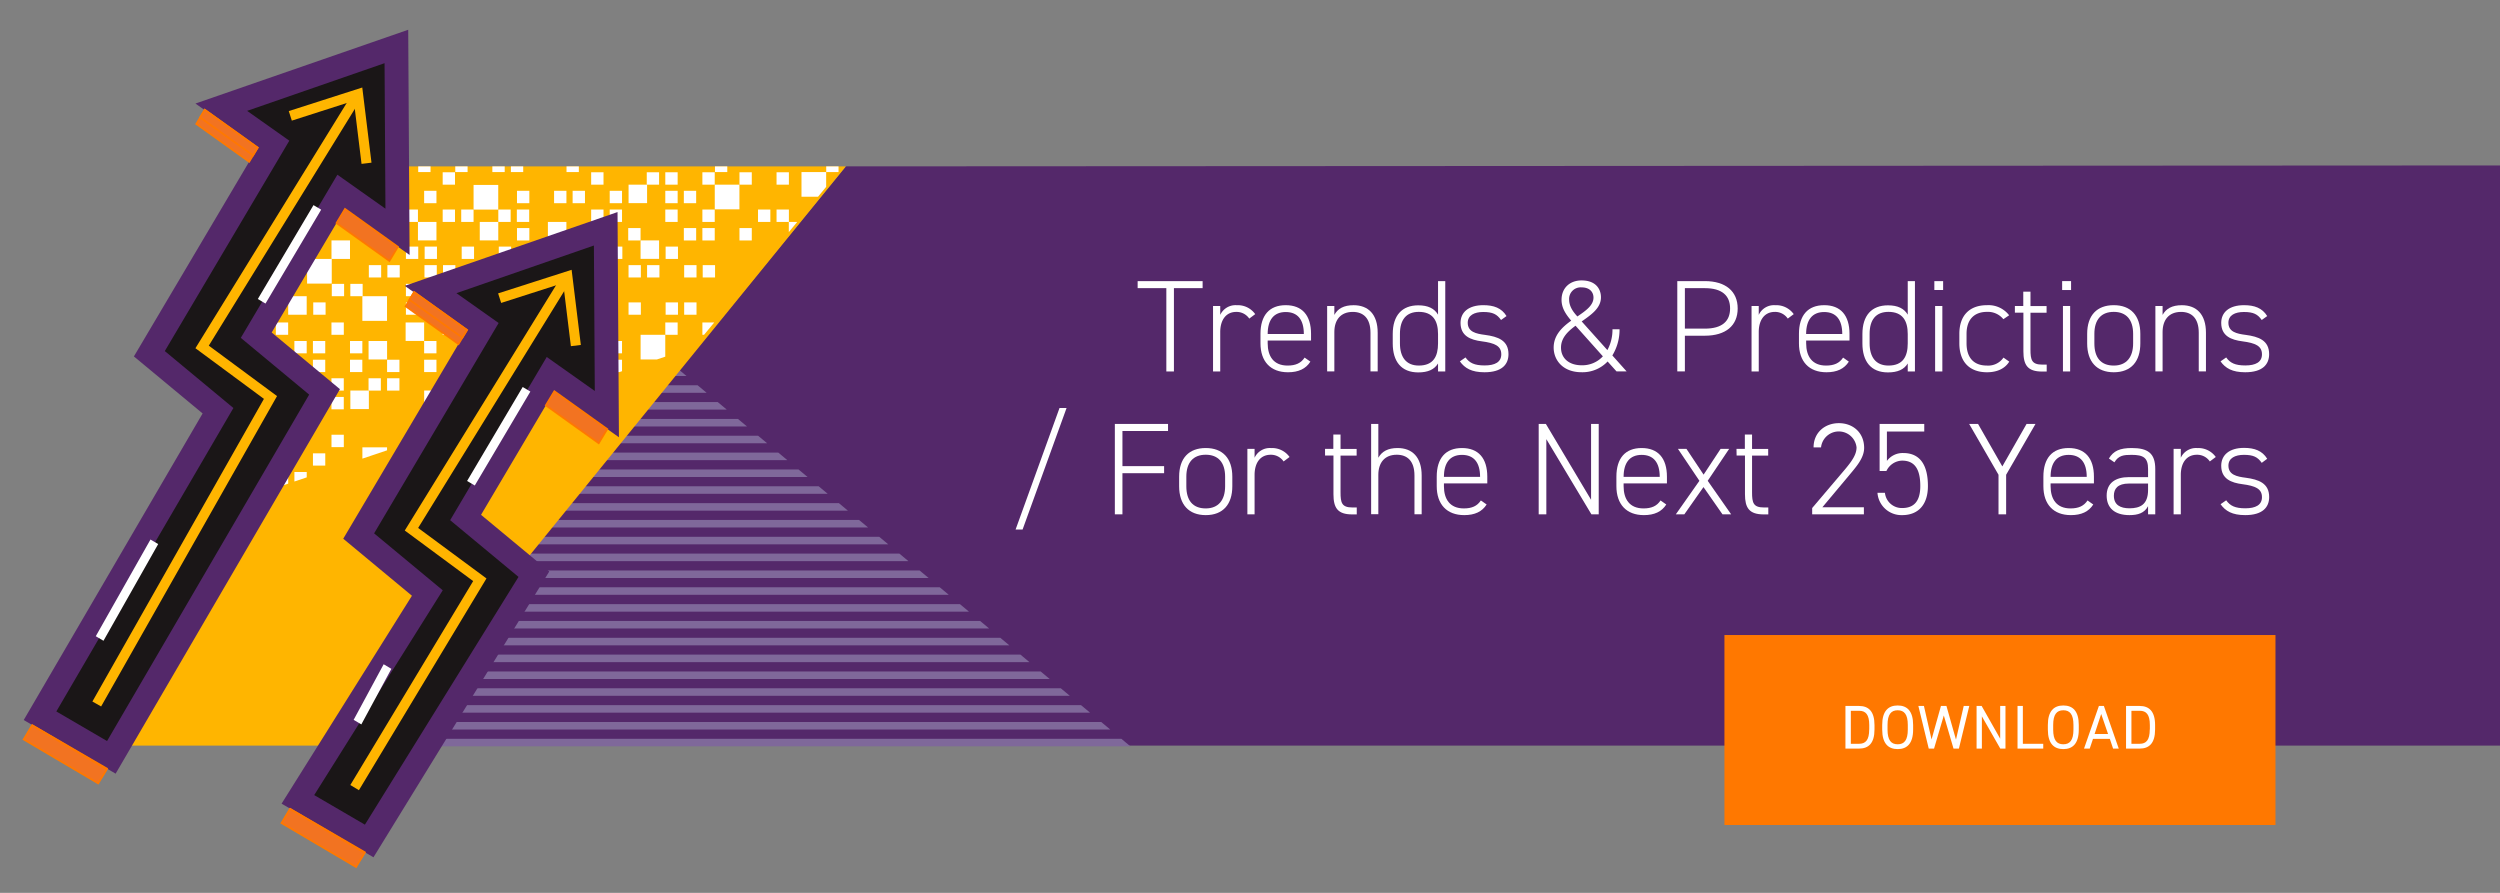 <svg xmlns="http://www.w3.org/2000/svg" xmlns:xlink="http://www.w3.org/1999/xlink" viewBox="0 0 840 300"><rect x="0" y="0" width="840" height="300" fill="#808080" stroke="none"/><defs><style>.cls-1,.cls-12,.cls-6{fill:none;}.cls-2{clip-path:url(#clip-path);}.cls-3{fill:#ffb500;}.cls-4{fill:#54286a;}.cls-5{clip-path:url(#clip-path-2);}.cls-6{stroke:#7f689a;stroke-width:2.53px;}.cls-12,.cls-13,.cls-6{stroke-miterlimit:10;}.cls-7{fill:#ff7800;}.cls-8{fill:#fff;}.cls-9{clip-path:url(#clip-path-3);}.cls-10{clip-path:url(#clip-path-4);}.cls-11{fill:#1a1617;}.cls-12{stroke:#ffb500;stroke-width:3.37px;}.cls-13{fill:#f27321;stroke:#ff7800;stroke-width:0.61px;}</style><clipPath id="clip-path"><polygon class="cls-1" points="957.5 250.53 1722.7 250.53 1722.7 55.9 1023.34 55.9 957.5 250.53"/></clipPath><clipPath id="clip-path-2"><polygon class="cls-1" points="415.38 280.44 133.68 249.5 151.87 60.6 415.38 280.44"/></clipPath><clipPath id="clip-path-3"><polygon class="cls-1" points="35.74 250.53 800.94 250.53 800.94 55.9 101.59 55.9 35.74 250.53"/></clipPath><clipPath id="clip-path-4"><polygon class="cls-1" points="318.2 13.58 233.19 116.58 65.66 172.99 96.42 -16.15 318.2 13.58"/></clipPath></defs><g id="Layer_1" data-name="Layer 1"><g class="cls-2"><polygon class="cls-3" points="1239.77 14.31 968.93 347.52 661.57 329.9 760.18 19.17 1239.77 14.31"/></g><polygon class="cls-4" points="840 250.53 124.99 250.53 284.21 55.9 840 55.59 840 250.53"/><g class="cls-5"><line class="cls-6" x1="635.58" y1="249.5" x2="63.48" y2="249.5"/><line class="cls-6" x1="635.58" y1="243.85" x2="63.48" y2="243.85"/><line class="cls-6" x1="635.58" y1="238.19" x2="63.48" y2="238.19"/><line class="cls-6" x1="635.58" y1="232.53" x2="63.48" y2="232.53"/><line class="cls-6" x1="635.58" y1="226.88" x2="63.48" y2="226.88"/><line class="cls-6" x1="635.58" y1="221.22" x2="63.48" y2="221.22"/><line class="cls-6" x1="635.58" y1="215.56" x2="63.48" y2="215.56"/><line class="cls-6" x1="635.58" y1="209.91" x2="63.48" y2="209.91"/><line class="cls-6" x1="635.58" y1="204.25" x2="63.48" y2="204.25"/><line class="cls-6" x1="635.58" y1="198.59" x2="63.48" y2="198.59"/><line class="cls-6" x1="635.58" y1="192.94" x2="63.48" y2="192.94"/><line class="cls-6" x1="635.58" y1="187.28" x2="63.48" y2="187.28"/><line class="cls-6" x1="635.58" y1="181.62" x2="63.48" y2="181.62"/><line class="cls-6" x1="635.58" y1="175.97" x2="63.48" y2="175.97"/><line class="cls-6" x1="635.58" y1="170.31" x2="63.48" y2="170.31"/><line class="cls-6" x1="635.58" y1="164.65" x2="63.48" y2="164.65"/><line class="cls-6" x1="635.58" y1="159" x2="63.48" y2="159"/><line class="cls-6" x1="635.58" y1="153.34" x2="63.48" y2="153.34"/><line class="cls-6" x1="635.58" y1="147.68" x2="63.48" y2="147.68"/><line class="cls-6" x1="635.58" y1="142.03" x2="63.48" y2="142.03"/><line class="cls-6" x1="635.58" y1="136.37" x2="63.48" y2="136.37"/><line class="cls-6" x1="635.58" y1="130.71" x2="63.48" y2="130.71"/><line class="cls-6" x1="635.58" y1="125.06" x2="63.48" y2="125.06"/><line class="cls-6" x1="635.58" y1="119.4" x2="63.48" y2="119.4"/><line class="cls-6" x1="635.58" y1="113.74" x2="63.48" y2="113.74"/><line class="cls-6" x1="635.58" y1="108.09" x2="63.48" y2="108.09"/><line class="cls-6" x1="635.58" y1="102.43" x2="63.48" y2="102.43"/><line class="cls-6" x1="635.58" y1="96.78" x2="63.48" y2="96.78"/><line class="cls-6" x1="635.58" y1="91.12" x2="63.48" y2="91.12"/><line class="cls-6" x1="635.58" y1="85.46" x2="63.48" y2="85.46"/><line class="cls-6" x1="635.58" y1="79.81" x2="63.48" y2="79.81"/><line class="cls-6" x1="635.58" y1="74.15" x2="63.48" y2="74.15"/><line class="cls-6" x1="635.58" y1="68.49" x2="63.48" y2="68.49"/><line class="cls-6" x1="635.58" y1="62.84" x2="63.48" y2="62.84"/><line class="cls-6" x1="635.58" y1="57.18" x2="63.48" y2="57.18"/><line class="cls-6" x1="635.58" y1="51.52" x2="63.48" y2="51.52"/><line class="cls-6" x1="635.58" y1="45.87" x2="63.48" y2="45.87"/><line class="cls-6" x1="635.58" y1="40.21" x2="63.48" y2="40.21"/><line class="cls-6" x1="635.58" y1="34.55" x2="63.48" y2="34.55"/><line class="cls-6" x1="635.58" y1="28.9" x2="63.48" y2="28.9"/><line class="cls-6" x1="635.58" y1="23.24" x2="63.48" y2="23.24"/><line class="cls-6" x1="635.58" y1="17.59" x2="63.48" y2="17.59"/><line class="cls-6" x1="635.58" y1="11.93" x2="63.48" y2="11.93"/><line class="cls-6" x1="635.58" y1="6.27" x2="63.48" y2="6.27"/><line class="cls-6" x1="635.58" y1="0.61" x2="63.48" y2="0.61"/></g><rect class="cls-7" x="579.41" y="213.37" width="185.15" height="63.83"/><path class="cls-8" d="M620.07,251.53V237.2h4.57c3.18,0,5.19,1.79,5.19,6.42v1.49c0,4.63-2,6.42-5.19,6.42Zm8-6.42v-1.49c0-3.55-1.21-4.8-3.41-4.8h-2.78v11.09h2.78C626.84,249.91,628.05,248.66,628.05,245.11Z"/><path class="cls-8" d="M637.62,251.7c-3.18,0-5.2-1.91-5.2-6.55v-1.57c0-4.63,2-6.54,5.2-6.54s5.19,1.91,5.19,6.54v1.57C642.81,249.79,640.79,251.7,637.62,251.7Zm-3.41-6.55c0,3.56,1.2,4.93,3.41,4.93s3.4-1.37,3.4-4.93v-1.57c0-3.55-1.2-4.93-3.4-4.93s-3.41,1.38-3.41,4.93Z"/><path class="cls-8" d="M649.84,251.53h-1.78l-3.49-14.33h1.87L649,248.46l3.16-11.26H654l3.21,11.32,2.6-11.32h1.87l-3.49,14.33h-1.81l-3.26-11.13Z"/><path class="cls-8" d="M673.84,237.2v14.33H672.1l-6.19-10.84v10.84h-1.78V237.2h1.7l6.23,11v-11Z"/><path class="cls-8" d="M679.68,249.91h6.85v1.62h-8.64V237.2h1.79Z"/><path class="cls-8" d="M693.28,251.7c-3.18,0-5.2-1.91-5.2-6.55v-1.57c0-4.63,2-6.54,5.2-6.54s5.19,1.91,5.19,6.54v1.57C698.47,249.79,696.45,251.7,693.28,251.7Zm-3.41-6.55c0,3.56,1.21,4.93,3.41,4.93s3.4-1.37,3.4-4.93v-1.57c0-3.55-1.2-4.93-3.4-4.93s-3.41,1.38-3.41,4.93Z"/><path class="cls-8" d="M700.23,251.53l5-14.33h1.67l5,14.33H710l-1.1-3.28h-5.65l-1.1,3.28Zm3.55-4.9h4.53L706,239.9Z"/><path class="cls-8" d="M714.35,251.53V237.2h4.57c3.17,0,5.19,1.79,5.19,6.42v1.49c0,4.63-2,6.42-5.19,6.42Zm8-6.42v-1.49c0-3.55-1.2-4.8-3.4-4.8h-2.79v11.09h2.79C721.12,249.91,722.32,248.66,722.32,245.11Z"/><g class="cls-9"><polygon class="cls-3" points="318.01 14.31 47.17 347.52 -260.19 329.9 -161.57 19.17 318.01 14.31"/><g class="cls-10"><rect class="cls-8" x="227.67" y="162.74" width="6.22" height="6.22"/><rect class="cls-8" x="123.83" y="162.74" width="6.22" height="6.22"/><rect class="cls-8" x="208.96" y="206.89" width="6.22" height="6.22"/><rect class="cls-8" x="86.47" y="202.75" width="6.22" height="6.22"/><rect class="cls-8" x="142.58" y="221.49" width="6.22" height="6.22"/><rect class="cls-8" x="146.72" y="190.3" width="6.22" height="6.22"/><rect class="cls-8" x="98.93" y="196.52" width="6.22" height="6.22"/><rect class="cls-8" x="105.16" y="219.42" width="6.22" height="6.22"/><rect class="cls-8" x="103.06" y="162.74" width="6.22" height="6.22"/><rect class="cls-8" x="59.46" y="139.86" width="6.22" height="6.22"/><rect class="cls-8" x="59.46" y="187.71" width="6.22" height="6.22"/><rect class="cls-8" x="74.01" y="168.96" width="6.22" height="6.22"/><rect class="cls-8" x="90.62" y="158.6" width="6.22" height="6.22"/><rect class="cls-8" x="80.35" y="219.42" width="6.22" height="6.22"/><rect class="cls-8" x="115.53" y="181.4" width="6.22" height="6.22"/><rect class="cls-8" x="146.72" y="162.74" width="6.22" height="6.22"/><rect class="cls-8" x="171.65" y="213.19" width="6.22" height="6.22"/><rect class="cls-8" x="217.44" y="190.3" width="6.22" height="6.22"/><rect class="cls-8" x="173.84" y="150.22" width="6.22" height="6.22"/><rect class="cls-8" x="190.27" y="213.19" width="6.22" height="6.22"/><rect class="cls-8" x="177.86" y="168.96" width="6.22" height="6.22"/><rect class="cls-8" x="49.09" y="215.27" width="4.14" height="4.15"/><rect class="cls-8" x="55.31" y="215.27" width="4.15" height="4.15"/><rect class="cls-8" x="55.31" y="209.04" width="4.15" height="4.15"/><rect class="cls-8" x="80.23" y="209.04" width="4.14" height="4.15"/><rect class="cls-8" x="86.46" y="215.27" width="4.15" height="4.15"/><rect class="cls-8" x="117.6" y="209.04" width="4.14" height="4.15"/><rect class="cls-8" x="123.83" y="215.27" width="4.14" height="4.15"/><rect class="cls-8" x="130.06" y="209.04" width="4.14" height="4.15"/><rect class="cls-8" x="136.29" y="196.52" width="4.14" height="4.15"/><rect class="cls-8" x="123.83" y="196.52" width="4.14" height="4.15"/><rect class="cls-8" x="117.6" y="202.75" width="4.15" height="4.15"/><rect class="cls-8" x="111.38" y="196.52" width="4.14" height="4.15"/><rect class="cls-8" x="105.15" y="202.75" width="4.14" height="4.15"/><rect class="cls-8" x="80.23" y="202.75" width="4.15" height="4.15"/><rect class="cls-8" x="74" y="196.52" width="4.14" height="4.15"/><rect class="cls-8" x="67.77" y="202.75" width="4.14" height="4.15"/><rect class="cls-8" x="61.54" y="202.75" width="4.15" height="4.15"/><rect class="cls-8" x="55.31" y="196.52" width="4.15" height="4.15"/><rect class="cls-8" x="49.09" y="202.75" width="4.14" height="4.15"/><rect class="cls-8" x="42.85" y="202.75" width="4.15" height="4.15"/><rect class="cls-8" x="155.03" y="215.27" width="4.15" height="4.15"/><rect class="cls-8" x="161.26" y="209.04" width="4.15" height="4.15"/><rect class="cls-8" x="167.49" y="209.04" width="4.15" height="4.15"/><rect class="cls-8" x="186.18" y="209.04" width="4.14" height="4.15"/><rect class="cls-8" x="211.09" y="215.27" width="4.15" height="4.15"/><rect class="cls-8" x="217.32" y="209.04" width="4.14" height="4.15"/><rect class="cls-8" x="223.55" y="209.04" width="4.15" height="4.15"/><rect class="cls-8" x="223.55" y="196.52" width="4.15" height="4.15"/><rect class="cls-8" x="211.09" y="196.52" width="4.15" height="4.15"/><rect class="cls-8" x="204.86" y="202.75" width="4.14" height="4.15"/><rect class="cls-8" x="198.63" y="196.52" width="4.15" height="4.15"/><rect class="cls-8" x="186.18" y="196.52" width="4.15" height="4.15"/><rect class="cls-8" x="167.49" y="202.75" width="4.15" height="4.15"/><rect class="cls-8" x="161.26" y="196.52" width="4.15" height="4.15"/><rect class="cls-8" x="155.03" y="202.75" width="4.15" height="4.15"/><rect class="cls-8" x="148.8" y="202.75" width="4.15" height="4.15"/><rect class="cls-8" x="142.57" y="196.52" width="4.14" height="4.15"/><rect class="cls-8" x="136.34" y="202.75" width="4.15" height="4.15"/><rect class="cls-8" x="130.11" y="202.75" width="4.15" height="4.15"/><rect class="cls-8" x="24.11" y="221.56" width="4.14" height="4.15"/><rect class="cls-8" x="30.35" y="227.79" width="4.14" height="4.15"/><rect class="cls-8" x="36.57" y="221.56" width="4.15" height="4.15"/><rect class="cls-8" x="42.8" y="209.04" width="4.14" height="4.15"/><rect class="cls-8" x="30.35" y="209.04" width="4.14" height="4.15"/><rect class="cls-8" x="24.11" y="215.27" width="4.14" height="4.15"/><rect class="cls-8" x="17.89" y="209.04" width="4.14" height="4.15"/><rect class="cls-8" x="11.66" y="215.27" width="4.15" height="4.15"/><rect class="cls-8" x="5.43" y="209.04" width="4.14" height="4.15"/><rect class="cls-8" x="-0.8" y="209.04" width="4.15" height="4.15"/><rect class="cls-8" x="61.54" y="227.79" width="4.15" height="4.15"/><rect class="cls-8" x="67.77" y="221.56" width="4.14" height="4.15"/><rect class="cls-8" x="74" y="221.56" width="4.14" height="4.15"/><rect class="cls-8" x="117.6" y="227.79" width="4.15" height="4.15"/><rect class="cls-8" x="123.83" y="221.56" width="4.14" height="4.15"/><rect class="cls-8" x="130.06" y="221.56" width="4.14" height="4.15"/><rect class="cls-8" x="130.06" y="209.04" width="4.14" height="4.15"/><rect class="cls-8" x="117.6" y="209.04" width="4.15" height="4.15"/><rect class="cls-8" x="111.38" y="215.27" width="4.14" height="4.15"/><rect class="cls-8" x="105.15" y="209.04" width="4.14" height="4.15"/><rect class="cls-8" x="92.69" y="209.04" width="4.15" height="4.15"/><rect class="cls-8" x="92.69" y="215.27" width="4.15" height="4.15"/><rect class="cls-8" x="74" y="215.27" width="4.14" height="4.15"/><rect class="cls-8" x="67.77" y="209.04" width="4.14" height="4.15"/><rect class="cls-8" x="61.54" y="215.27" width="4.15" height="4.15"/><rect class="cls-8" x="55.31" y="215.27" width="4.15" height="4.15"/><rect class="cls-8" x="49.09" y="209.04" width="4.14" height="4.15"/><rect class="cls-8" x="42.85" y="215.27" width="4.15" height="4.15"/><rect class="cls-8" x="36.63" y="215.27" width="4.14" height="4.15"/><rect class="cls-8" x="49.09" y="164.83" width="4.14" height="4.14"/><rect class="cls-8" x="55.31" y="164.83" width="4.15" height="4.14"/><rect class="cls-8" x="55.31" y="158.6" width="4.15" height="4.15"/><rect class="cls-8" x="67.77" y="164.83" width="4.15" height="4.14"/><rect class="cls-8" x="74" y="158.6" width="4.14" height="4.15"/><rect class="cls-8" x="80.23" y="158.6" width="4.14" height="4.15"/><rect class="cls-8" x="86.46" y="164.83" width="4.15" height="4.14"/><rect class="cls-8" x="98.92" y="158.6" width="4.14" height="4.15"/><rect class="cls-8" x="111.38" y="158.6" width="4.14" height="4.15"/><rect class="cls-8" x="117.6" y="158.6" width="4.14" height="4.15"/><rect class="cls-8" x="130.06" y="158.6" width="4.14" height="4.15"/><rect class="cls-8" x="136.29" y="158.6" width="4.14" height="4.15"/><rect class="cls-8" x="111.38" y="146.08" width="4.14" height="4.15"/><rect class="cls-8" x="105.15" y="152.31" width="4.14" height="4.14"/><rect class="cls-8" x="80.23" y="152.31" width="4.15" height="4.14"/><rect class="cls-8" x="74" y="146.08" width="4.14" height="4.15"/><rect class="cls-8" x="67.77" y="152.31" width="4.14" height="4.14"/><rect class="cls-8" x="61.54" y="152.31" width="4.15" height="4.14"/><rect class="cls-8" x="55.31" y="146.08" width="4.15" height="4.15"/><rect class="cls-8" x="49.09" y="152.31" width="4.14" height="4.14"/><rect class="cls-8" x="42.85" y="152.31" width="4.15" height="4.14"/><rect class="cls-8" x="136.34" y="164.83" width="4.15" height="4.14"/><rect class="cls-8" x="155.03" y="164.83" width="4.15" height="4.14"/><rect class="cls-8" x="161.26" y="158.6" width="4.15" height="4.15"/><rect class="cls-8" x="167.49" y="158.6" width="4.15" height="4.15"/><rect class="cls-8" x="173.72" y="164.83" width="4.15" height="4.14"/><rect class="cls-8" x="186.18" y="158.6" width="4.14" height="4.15"/><rect class="cls-8" x="192.4" y="164.83" width="4.15" height="4.14"/><rect class="cls-8" x="198.63" y="164.83" width="4.15" height="4.14"/><rect class="cls-8" x="198.63" y="158.6" width="4.15" height="4.15"/><rect class="cls-8" x="211.09" y="164.83" width="4.15" height="4.14"/><rect class="cls-8" x="217.32" y="158.6" width="4.14" height="4.15"/><rect class="cls-8" x="223.55" y="158.6" width="4.15" height="4.15"/><rect class="cls-8" x="223.55" y="146.08" width="4.15" height="4.15"/><rect class="cls-8" x="211.09" y="146.08" width="4.15" height="4.15"/><rect class="cls-8" x="198.63" y="146.08" width="4.15" height="4.15"/><rect class="cls-8" x="192.4" y="152.31" width="4.15" height="4.14"/><rect class="cls-8" x="186.18" y="146.08" width="4.15" height="4.15"/><rect class="cls-8" x="186.18" y="152.31" width="4.15" height="4.14"/><rect class="cls-8" x="179.95" y="146.08" width="4.14" height="4.15"/><rect class="cls-8" x="167.49" y="152.31" width="4.15" height="4.14"/><rect class="cls-8" x="161.26" y="146.08" width="4.15" height="4.15"/><rect class="cls-8" x="155.03" y="152.31" width="4.15" height="4.14"/><rect class="cls-8" x="148.8" y="152.31" width="4.15" height="4.14"/><rect class="cls-8" x="136.34" y="152.31" width="4.15" height="4.14"/><rect class="cls-8" x="192.51" y="189.78" width="4.15" height="4.15"/><rect class="cls-8" x="186.28" y="189.78" width="4.14" height="4.15"/><rect class="cls-8" x="173.83" y="189.78" width="4.15" height="4.15"/><rect class="cls-8" x="155.14" y="189.78" width="4.15" height="4.15"/><rect class="cls-8" x="142.68" y="183.55" width="4.14" height="4.15"/><rect class="cls-8" x="136.45" y="189.78" width="4.15" height="4.15"/><rect class="cls-8" x="130.22" y="183.55" width="4.15" height="4.15"/><rect class="cls-8" x="117.77" y="189.78" width="4.15" height="4.15"/><rect class="cls-8" x="105.31" y="171.03" width="4.14" height="4.15"/><rect class="cls-8" x="117.77" y="171.03" width="4.15" height="4.15"/><rect class="cls-8" x="124" y="177.26" width="4.14" height="4.15"/><rect class="cls-8" x="130.22" y="171.03" width="4.15" height="4.15"/><rect class="cls-8" x="136.45" y="177.26" width="4.15" height="4.15"/><rect class="cls-8" x="148.91" y="171.03" width="4.15" height="4.15"/><rect class="cls-8" x="159.3" y="175.19" width="8.29" height="8.29"/><rect class="cls-8" x="167.6" y="171.03" width="4.15" height="4.15"/><rect class="cls-8" x="173.83" y="177.26" width="4.15" height="4.15"/><rect class="cls-8" x="180.06" y="177.26" width="4.14" height="4.15"/><rect class="cls-8" x="186.28" y="171.03" width="4.14" height="4.15"/><rect class="cls-8" x="192.51" y="177.26" width="4.15" height="4.15"/><rect class="cls-8" x="198.74" y="177.26" width="4.15" height="4.15"/><rect class="cls-8" x="105.26" y="189.78" width="4.14" height="4.15"/><rect class="cls-8" x="99.03" y="189.78" width="4.15" height="4.15"/><rect class="cls-8" x="99.03" y="183.55" width="4.15" height="4.15"/><rect class="cls-8" x="80.34" y="183.55" width="4.14" height="4.15"/><rect class="cls-8" x="74.11" y="183.55" width="4.14" height="4.15"/><rect class="cls-8" x="67.88" y="189.78" width="4.14" height="4.15"/><rect class="cls-8" x="55.42" y="183.55" width="4.15" height="4.15"/><rect class="cls-8" x="49.19" y="189.78" width="4.15" height="4.15"/><rect class="cls-8" x="42.96" y="189.78" width="4.15" height="4.15"/><rect class="cls-8" x="42.96" y="183.55" width="4.15" height="4.15"/><rect class="cls-8" x="36.74" y="183.55" width="4.15" height="4.15"/><rect class="cls-8" x="30.51" y="189.78" width="4.15" height="4.15"/><rect class="cls-8" x="24.28" y="183.55" width="4.15" height="4.15"/><rect class="cls-8" x="18.05" y="183.55" width="4.14" height="4.15"/><rect class="cls-8" x="18.05" y="171.03" width="4.15" height="4.15"/><rect class="cls-8" x="30.51" y="171.03" width="4.14" height="4.15"/><rect class="cls-8" x="36.74" y="177.26" width="4.15" height="4.15"/><rect class="cls-8" x="42.96" y="171.03" width="4.14" height="4.15"/><rect class="cls-8" x="49.19" y="177.26" width="4.15" height="4.15"/><rect class="cls-8" x="55.42" y="171.03" width="4.15" height="4.15"/><rect class="cls-8" x="55.42" y="177.26" width="4.15" height="4.15"/><rect class="cls-8" x="61.65" y="171.03" width="4.14" height="4.15"/><rect class="cls-8" x="86.57" y="177.26" width="4.14" height="4.15"/><rect class="cls-8" x="92.8" y="177.26" width="4.15" height="4.15"/><rect class="cls-8" x="99.03" y="171.03" width="4.14" height="4.15"/><rect class="cls-8" x="105.26" y="177.26" width="4.14" height="4.15"/><rect class="cls-8" x="111.48" y="177.26" width="4.15" height="4.15"/><rect class="cls-8" x="84.39" y="187.71" width="8.29" height="8.29"/><rect class="cls-8" x="3.35" y="219.49" width="8.29" height="8.29"/><rect class="cls-8" x="177.87" y="200.68" width="8.29" height="8.29"/><rect class="cls-8" x="78.16" y="137.79" width="8.29" height="8.29"/><rect class="cls-8" x="22.04" y="200.75" width="8.29" height="8.29"/><rect class="cls-8" x="134.22" y="213.19" width="8.29" height="8.29"/><rect class="cls-8" x="121.76" y="150.31" width="8.29" height="8.29"/><rect class="cls-8" x="202.79" y="150.23" width="8.29" height="8.29"/><rect class="cls-8" x="65.81" y="175.19" width="8.29" height="8.29"/><rect class="cls-8" x="121.86" y="34.94" width="6.22" height="6.22"/><rect class="cls-8" x="225.7" y="34.94" width="6.22" height="6.22"/><rect class="cls-8" x="263.06" y="-5.06" width="6.22" height="6.22"/><rect class="cls-8" x="202.81" y="7.38" width="6.22" height="6.22"/><rect class="cls-8" x="250.61" y="1.16" width="6.22" height="6.22"/><rect class="cls-8" x="246.47" y="34.94" width="6.22" height="6.22"/><rect class="cls-8" x="290.07" y="57.82" width="6.22" height="6.22"/><rect class="cls-8" x="290.07" y="9.98" width="6.22" height="6.22"/><rect class="cls-8" x="275.52" y="28.72" width="6.22" height="6.22"/><rect class="cls-8" x="258.92" y="39.09" width="6.22" height="6.22"/><rect class="cls-8" x="234" y="16.28" width="6.22" height="6.22"/><rect class="cls-8" x="202.81" y="34.94" width="6.22" height="6.22"/><rect class="cls-8" x="175.7" y="47.46" width="6.22" height="6.22"/><rect class="cls-8" x="171.67" y="28.73" width="6.22" height="6.22"/><rect class="cls-8" x="215.31" y="3.24" width="4.15" height="4.15"/><rect class="cls-8" x="227.77" y="3.24" width="4.14" height="4.15"/><rect class="cls-8" x="234" y="-2.99" width="4.14" height="4.15"/><rect class="cls-8" x="240.23" y="3.24" width="4.14" height="4.15"/><rect class="cls-8" x="246.46" y="-2.99" width="4.15" height="4.15"/><rect class="cls-8" x="271.37" y="-2.99" width="4.15" height="4.15"/><rect class="cls-8" x="277.61" y="3.24" width="4.14" height="4.15"/><rect class="cls-8" x="283.83" y="-2.99" width="4.14" height="4.15"/><rect class="cls-8" x="290.06" y="-2.99" width="4.15" height="4.15"/><rect class="cls-8" x="296.29" y="3.24" width="4.14" height="4.15"/><rect class="cls-8" x="302.52" y="-2.99" width="4.14" height="4.15"/><rect class="cls-8" x="308.75" y="-2.99" width="4.14" height="4.15"/><rect class="cls-8" x="152.97" y="3.24" width="4.14" height="4.15"/><rect class="cls-8" x="165.43" y="3.24" width="4.15" height="4.15"/><rect class="cls-8" x="184.12" y="-2.99" width="4.14" height="4.15"/><rect class="cls-8" x="190.35" y="3.24" width="4.14" height="4.15"/><rect class="cls-8" x="196.58" y="-2.99" width="4.14" height="4.15"/><rect class="cls-8" x="202.8" y="-2.99" width="4.14" height="4.15"/><rect class="cls-8" x="209.03" y="3.24" width="4.15" height="4.15"/><rect class="cls-8" x="215.26" y="-2.99" width="4.15" height="4.15"/><rect class="cls-8" x="221.49" y="-2.99" width="4.14" height="4.15"/><rect class="cls-8" x="302.52" y="34.93" width="4.14" height="4.15"/><rect class="cls-8" x="296.29" y="34.93" width="4.14" height="4.15"/><rect class="cls-8" x="296.29" y="41.16" width="4.14" height="4.15"/><rect class="cls-8" x="283.83" y="34.93" width="4.15" height="4.15"/><rect class="cls-8" x="277.61" y="41.16" width="4.14" height="4.15"/><rect class="cls-8" x="271.38" y="41.16" width="4.14" height="4.15"/><rect class="cls-8" x="265.15" y="34.93" width="4.15" height="4.15"/><rect class="cls-8" x="252.69" y="41.16" width="4.15" height="4.15"/><rect class="cls-8" x="240.23" y="41.16" width="4.14" height="4.15"/><rect class="cls-8" x="234" y="41.16" width="4.14" height="4.15"/><rect class="cls-8" x="221.54" y="41.16" width="4.15" height="4.15"/><rect class="cls-8" x="215.31" y="41.16" width="4.15" height="4.15"/><rect class="cls-8" x="240.23" y="53.68" width="4.14" height="4.14"/><rect class="cls-8" x="246.46" y="47.45" width="4.15" height="4.14"/><rect class="cls-8" x="271.37" y="47.45" width="4.15" height="4.14"/><rect class="cls-8" x="277.61" y="53.68" width="4.14" height="4.14"/><rect class="cls-8" x="283.83" y="47.45" width="4.14" height="4.14"/><rect class="cls-8" x="290.06" y="47.45" width="4.15" height="4.14"/><rect class="cls-8" x="296.29" y="53.68" width="4.14" height="4.14"/><rect class="cls-8" x="302.52" y="47.45" width="4.14" height="4.14"/><rect class="cls-8" x="308.75" y="47.45" width="4.14" height="4.14"/><rect class="cls-8" x="215.26" y="34.93" width="4.15" height="4.15"/><rect class="cls-8" x="196.57" y="34.93" width="4.15" height="4.15"/><rect class="cls-8" x="190.35" y="41.16" width="4.14" height="4.15"/><rect class="cls-8" x="184.12" y="41.16" width="4.14" height="4.15"/><rect class="cls-8" x="177.89" y="34.93" width="4.15" height="4.15"/><rect class="cls-8" x="165.43" y="41.16" width="4.15" height="4.15"/><rect class="cls-8" x="159.2" y="34.93" width="4.14" height="4.15"/><rect class="cls-8" x="152.97" y="34.93" width="4.14" height="4.15"/><rect class="cls-8" x="152.97" y="41.16" width="4.14" height="4.15"/><rect class="cls-8" x="140.52" y="34.93" width="4.14" height="4.15"/><rect class="cls-8" x="134.29" y="41.16" width="4.15" height="4.15"/><rect class="cls-8" x="128.06" y="41.16" width="4.15" height="4.15"/><rect class="cls-8" x="128.06" y="53.68" width="4.15" height="4.14"/><rect class="cls-8" x="140.52" y="53.68" width="4.14" height="4.14"/><rect class="cls-8" x="152.97" y="53.68" width="4.14" height="4.14"/><rect class="cls-8" x="159.2" y="47.45" width="4.14" height="4.14"/><rect class="cls-8" x="165.43" y="53.68" width="4.15" height="4.14"/><rect class="cls-8" x="165.43" y="47.45" width="4.15" height="4.14"/><rect class="cls-8" x="171.66" y="53.68" width="4.14" height="4.14"/><rect class="cls-8" x="184.12" y="47.45" width="4.14" height="4.14"/><rect class="cls-8" x="190.35" y="53.68" width="4.14" height="4.14"/><rect class="cls-8" x="196.57" y="47.45" width="4.15" height="4.14"/><rect class="cls-8" x="202.8" y="47.45" width="4.14" height="4.14"/><rect class="cls-8" x="215.26" y="47.45" width="4.15" height="4.14"/><rect class="cls-8" x="159.09" y="9.98" width="4.14" height="4.15"/><rect class="cls-8" x="165.32" y="9.98" width="4.14" height="4.15"/><rect class="cls-8" x="177.78" y="9.98" width="4.15" height="4.15"/><rect class="cls-8" x="196.46" y="9.98" width="4.15" height="4.15"/><rect class="cls-8" x="208.92" y="16.21" width="4.14" height="4.14"/><rect class="cls-8" x="215.15" y="9.98" width="4.15" height="4.15"/><rect class="cls-8" x="221.38" y="16.21" width="4.15" height="4.14"/><rect class="cls-8" x="233.84" y="9.98" width="4.14" height="4.15"/><rect class="cls-8" x="246.29" y="28.73" width="4.15" height="4.15"/><rect class="cls-8" x="233.84" y="28.73" width="4.15" height="4.15"/><rect class="cls-8" x="227.61" y="22.5" width="4.14" height="4.15"/><rect class="cls-8" x="221.38" y="28.73" width="4.15" height="4.15"/><rect class="cls-8" x="215.15" y="22.5" width="4.14" height="4.15"/><rect class="cls-8" x="202.69" y="28.73" width="4.15" height="4.15"/><rect class="cls-8" x="188.16" y="20.42" width="8.29" height="8.29"/><rect class="cls-8" x="184.01" y="28.73" width="4.14" height="4.15"/><rect class="cls-8" x="177.78" y="22.5" width="4.15" height="4.15"/><rect class="cls-8" x="171.55" y="22.5" width="4.14" height="4.15"/><rect class="cls-8" x="165.32" y="28.73" width="4.14" height="4.15"/><rect class="cls-8" x="159.09" y="22.5" width="4.14" height="4.15"/><rect class="cls-8" x="152.86" y="22.5" width="4.14" height="4.15"/><rect class="cls-8" x="246.35" y="9.98" width="4.15" height="4.15"/><rect class="cls-8" x="252.58" y="9.98" width="4.15" height="4.15"/><rect class="cls-8" x="252.58" y="16.21" width="4.15" height="4.14"/><rect class="cls-8" x="271.27" y="16.21" width="4.14" height="4.14"/><rect class="cls-8" x="277.5" y="16.21" width="4.14" height="4.14"/><rect class="cls-8" x="283.72" y="9.98" width="4.15" height="4.15"/><rect class="cls-8" x="296.18" y="16.21" width="4.14" height="4.14"/><rect class="cls-8" x="302.41" y="9.98" width="4.15" height="4.15"/><rect class="cls-8" x="308.64" y="9.98" width="4.15" height="4.15"/><rect class="cls-8" x="308.64" y="16.21" width="4.15" height="4.14"/><rect class="cls-8" x="314.87" y="16.21" width="4.15" height="4.14"/><rect class="cls-8" x="321.1" y="9.98" width="4.15" height="4.15"/><rect class="cls-8" x="327.33" y="16.21" width="4.14" height="4.14"/><rect class="cls-8" x="333.56" y="16.21" width="4.14" height="4.14"/><rect class="cls-8" x="333.56" y="28.73" width="4.14" height="4.15"/><rect class="cls-8" x="321.1" y="28.73" width="4.15" height="4.15"/><rect class="cls-8" x="314.87" y="22.5" width="4.15" height="4.15"/><rect class="cls-8" x="308.64" y="28.73" width="4.15" height="4.15"/><rect class="cls-8" x="302.41" y="22.5" width="4.15" height="4.15"/><rect class="cls-8" x="296.18" y="28.73" width="4.14" height="4.15"/><rect class="cls-8" x="296.18" y="22.5" width="4.14" height="4.15"/><rect class="cls-8" x="289.95" y="28.73" width="4.15" height="4.15"/><rect class="cls-8" x="265.04" y="22.5" width="4.15" height="4.15"/><rect class="cls-8" x="258.81" y="22.5" width="4.15" height="4.15"/><rect class="cls-8" x="252.58" y="28.73" width="4.14" height="4.15"/><rect class="cls-8" x="246.35" y="22.5" width="4.15" height="4.15"/><rect class="cls-8" x="240.12" y="22.5" width="4.15" height="4.15"/><rect class="cls-8" x="263.07" y="7.91" width="8.29" height="8.29"/><rect class="cls-8" x="169.59" y="-5.06" width="14.18" height="8.29"/><rect class="cls-8" x="269.3" y="57.82" width="8.29" height="8.29"/><rect class="cls-8" x="325.42" y="-5.14" width="8.29" height="8.29"/><rect class="cls-8" x="225.7" y="45.3" width="8.29" height="8.29"/><rect class="cls-8" x="144.67" y="45.38" width="8.29" height="8.29"/><rect class="cls-8" x="281.65" y="20.42" width="8.29" height="8.29"/><rect class="cls-8" x="265.04" y="74.56" width="6.22" height="6.22"/><rect class="cls-8" x="161.2" y="74.56" width="6.22" height="6.22"/><rect class="cls-8" x="246.33" y="118.71" width="6.22" height="6.22"/><rect class="cls-8" x="123.84" y="114.57" width="6.22" height="6.22"/><rect class="cls-8" x="179.95" y="133.3" width="6.22" height="6.22"/><rect class="cls-8" x="184.09" y="102.12" width="6.22" height="6.22"/><rect class="cls-8" x="136.29" y="108.34" width="6.22" height="6.22"/><rect class="cls-8" x="142.52" y="131.23" width="6.22" height="6.22"/><rect class="cls-8" x="140.43" y="74.56" width="6.22" height="6.22"/><rect class="cls-8" x="96.83" y="51.68" width="6.22" height="6.22"/><rect class="cls-8" x="96.83" y="99.52" width="6.22" height="6.22"/><rect class="cls-8" x="111.38" y="80.78" width="6.22" height="6.22"/><rect class="cls-8" x="127.98" y="70.41" width="6.22" height="6.22"/><rect class="cls-8" x="117.72" y="131.23" width="6.22" height="6.22"/><rect class="cls-8" x="152.9" y="93.22" width="6.22" height="6.22"/><rect class="cls-8" x="184.09" y="74.56" width="6.22" height="6.22"/><rect class="cls-8" x="209.01" y="125" width="6.22" height="6.22"/><rect class="cls-8" x="254.81" y="102.12" width="6.22" height="6.22"/><rect class="cls-8" x="211.2" y="62.04" width="6.22" height="6.22"/><rect class="cls-8" x="227.64" y="125" width="6.22" height="6.22"/><rect class="cls-8" x="215.23" y="80.77" width="6.22" height="6.22"/><rect class="cls-8" x="86.45" y="127.09" width="4.15" height="4.15"/><rect class="cls-8" x="92.68" y="127.09" width="4.14" height="4.15"/><rect class="cls-8" x="92.68" y="120.86" width="4.14" height="4.15"/><rect class="cls-8" x="117.6" y="120.86" width="4.14" height="4.15"/><rect class="cls-8" x="123.83" y="127.09" width="4.14" height="4.15"/><rect class="cls-8" x="154.97" y="120.86" width="4.15" height="4.15"/><rect class="cls-8" x="161.2" y="127.09" width="4.14" height="4.15"/><rect class="cls-8" x="167.43" y="120.86" width="4.15" height="4.15"/><rect class="cls-8" x="173.66" y="108.34" width="4.15" height="4.15"/><rect class="cls-8" x="161.2" y="108.34" width="4.14" height="4.15"/><rect class="cls-8" x="154.97" y="114.57" width="4.15" height="4.15"/><rect class="cls-8" x="148.74" y="108.34" width="4.14" height="4.15"/><rect class="cls-8" x="142.51" y="114.57" width="4.14" height="4.15"/><rect class="cls-8" x="117.6" y="114.57" width="4.15" height="4.15"/><rect class="cls-8" x="111.37" y="108.34" width="4.15" height="4.15"/><rect class="cls-8" x="105.14" y="114.57" width="4.14" height="4.15"/><rect class="cls-8" x="98.91" y="114.57" width="4.14" height="4.15"/><rect class="cls-8" x="92.68" y="108.34" width="4.14" height="4.15"/><rect class="cls-8" x="86.45" y="114.57" width="4.15" height="4.15"/><rect class="cls-8" x="80.22" y="114.57" width="4.15" height="4.15"/><rect class="cls-8" x="192.4" y="127.09" width="4.15" height="4.15"/><rect class="cls-8" x="198.63" y="120.86" width="4.15" height="4.15"/><rect class="cls-8" x="204.86" y="120.86" width="4.14" height="4.15"/><rect class="cls-8" x="223.54" y="120.86" width="4.15" height="4.15"/><rect class="cls-8" x="248.46" y="127.09" width="4.14" height="4.15"/><rect class="cls-8" x="254.69" y="120.86" width="4.15" height="4.15"/><rect class="cls-8" x="260.92" y="120.86" width="4.15" height="4.15"/><rect class="cls-8" x="260.92" y="108.34" width="4.15" height="4.15"/><rect class="cls-8" x="248.46" y="108.34" width="4.14" height="4.15"/><rect class="cls-8" x="242.23" y="114.57" width="4.15" height="4.15"/><rect class="cls-8" x="236" y="108.34" width="4.15" height="4.15"/><rect class="cls-8" x="223.54" y="108.34" width="4.15" height="4.15"/><rect class="cls-8" x="204.86" y="114.57" width="4.14" height="4.15"/><rect class="cls-8" x="198.63" y="108.34" width="4.15" height="4.15"/><rect class="cls-8" x="192.4" y="114.57" width="4.15" height="4.15"/><rect class="cls-8" x="186.17" y="114.57" width="4.15" height="4.15"/><rect class="cls-8" x="179.94" y="108.34" width="4.14" height="4.15"/><rect class="cls-8" x="173.71" y="114.57" width="4.15" height="4.15"/><rect class="cls-8" x="167.48" y="114.57" width="4.15" height="4.15"/><rect class="cls-8" x="-0.81" y="139.61" width="4.15" height="4.15"/><rect class="cls-8" x="-0.81" y="133.38" width="4.15" height="4.15"/><rect class="cls-8" x="11.65" y="139.61" width="4.15" height="4.15"/><rect class="cls-8" x="17.88" y="133.38" width="4.14" height="4.15"/><rect class="cls-8" x="24.11" y="133.38" width="4.14" height="4.15"/><rect class="cls-8" x="30.34" y="139.61" width="4.15" height="4.15"/><rect class="cls-8" x="61.48" y="133.38" width="4.15" height="4.15"/><rect class="cls-8" x="67.71" y="139.61" width="4.15" height="4.15"/><polyline class="cls-8" points="78.08 137.52 73.94 137.52 73.94 133.38 78.08 133.38 78.08 137.52"/><rect class="cls-8" x="80.17" y="120.86" width="4.15" height="4.15"/><rect class="cls-8" x="67.71" y="120.86" width="4.15" height="4.15"/><rect class="cls-8" x="61.48" y="127.09" width="4.15" height="4.15"/><rect class="cls-8" x="55.25" y="120.86" width="4.15" height="4.15"/><rect class="cls-8" x="49.02" y="127.09" width="4.14" height="4.15"/><rect class="cls-8" x="42.8" y="120.86" width="4.14" height="4.15"/><rect class="cls-8" x="36.57" y="120.86" width="4.14" height="4.15"/><rect class="cls-8" x="24.11" y="127.09" width="4.15" height="4.15"/><rect class="cls-8" x="17.88" y="120.86" width="4.14" height="4.15"/><rect class="cls-8" x="11.65" y="127.09" width="4.15" height="4.15"/><rect class="cls-8" x="5.42" y="127.09" width="4.14" height="4.15"/><rect class="cls-8" x="-0.81" y="120.86" width="4.15" height="4.15"/><rect class="cls-8" x="98.91" y="139.61" width="4.14" height="4.15"/><rect class="cls-8" x="105.14" y="133.38" width="4.14" height="4.15"/><rect class="cls-8" x="111.37" y="133.38" width="4.14" height="4.15"/><rect class="cls-8" x="154.97" y="139.61" width="4.14" height="4.15"/><rect class="cls-8" x="161.2" y="133.38" width="4.14" height="4.15"/><rect class="cls-8" x="167.43" y="133.38" width="4.15" height="4.15"/><rect class="cls-8" x="167.43" y="120.86" width="4.15" height="4.15"/><rect class="cls-8" x="154.97" y="120.86" width="4.14" height="4.15"/><rect class="cls-8" x="148.74" y="127.09" width="4.15" height="4.15"/><rect class="cls-8" x="142.51" y="120.86" width="4.14" height="4.15"/><rect class="cls-8" x="130.06" y="120.86" width="4.15" height="4.15"/><rect class="cls-8" x="130.06" y="127.09" width="4.15" height="4.15"/><rect class="cls-8" x="111.37" y="127.09" width="4.14" height="4.15"/><rect class="cls-8" x="105.14" y="120.86" width="4.14" height="4.15"/><rect class="cls-8" x="98.91" y="127.09" width="4.14" height="4.15"/><rect class="cls-8" x="92.68" y="127.09" width="4.14" height="4.15"/><rect class="cls-8" x="86.45" y="120.86" width="4.14" height="4.15"/><rect class="cls-8" x="80.22" y="127.09" width="4.15" height="4.15"/><rect class="cls-8" x="74" y="127.09" width="4.14" height="4.15"/><rect class="cls-8" x="86.45" y="76.64" width="4.15" height="4.15"/><rect class="cls-8" x="92.68" y="76.64" width="4.14" height="4.15"/><rect class="cls-8" x="92.68" y="70.41" width="4.14" height="4.15"/><rect class="cls-8" x="105.14" y="76.64" width="4.14" height="4.15"/><rect class="cls-8" x="111.37" y="70.41" width="4.15" height="4.15"/><rect class="cls-8" x="117.6" y="70.41" width="4.14" height="4.15"/><rect class="cls-8" x="123.83" y="76.64" width="4.14" height="4.15"/><rect class="cls-8" x="136.28" y="70.41" width="4.15" height="4.15"/><rect class="cls-8" x="148.74" y="70.41" width="4.14" height="4.15"/><rect class="cls-8" x="154.97" y="70.41" width="4.15" height="4.15"/><rect class="cls-8" x="167.43" y="70.41" width="4.15" height="4.15"/><rect class="cls-8" x="173.66" y="70.41" width="4.15" height="4.15"/><rect class="cls-8" x="148.74" y="57.89" width="4.14" height="4.15"/><rect class="cls-8" x="142.51" y="64.12" width="4.14" height="4.15"/><rect class="cls-8" x="117.6" y="64.12" width="4.15" height="4.15"/><rect class="cls-8" x="111.37" y="57.89" width="4.15" height="4.15"/><rect class="cls-8" x="105.14" y="64.12" width="4.14" height="4.15"/><rect class="cls-8" x="98.91" y="64.12" width="4.14" height="4.15"/><rect class="cls-8" x="92.68" y="57.89" width="4.14" height="4.15"/><rect class="cls-8" x="86.45" y="64.12" width="4.15" height="4.15"/><rect class="cls-8" x="80.22" y="64.12" width="4.15" height="4.15"/><rect class="cls-8" x="173.71" y="76.64" width="4.15" height="4.15"/><rect class="cls-8" x="192.4" y="76.64" width="4.15" height="4.15"/><rect class="cls-8" x="198.63" y="70.41" width="4.15" height="4.15"/><rect class="cls-8" x="204.86" y="70.41" width="4.14" height="4.15"/><rect class="cls-8" x="211.08" y="76.64" width="4.15" height="4.15"/><rect class="cls-8" x="223.54" y="70.41" width="4.15" height="4.15"/><rect class="cls-8" x="229.77" y="76.64" width="4.14" height="4.15"/><rect class="cls-8" x="236" y="76.64" width="4.15" height="4.15"/><rect class="cls-8" x="236" y="70.41" width="4.15" height="4.15"/><rect class="cls-8" x="248.46" y="76.64" width="4.14" height="4.15"/><rect class="cls-8" x="254.69" y="70.41" width="4.15" height="4.15"/><rect class="cls-8" x="260.92" y="70.41" width="4.15" height="4.15"/><rect class="cls-8" x="260.92" y="57.89" width="4.15" height="4.15"/><rect class="cls-8" x="248.46" y="57.89" width="4.14" height="4.15"/><rect class="cls-8" x="236" y="57.89" width="4.15" height="4.15"/><rect class="cls-8" x="229.77" y="64.12" width="4.14" height="4.15"/><rect class="cls-8" x="223.54" y="57.89" width="4.15" height="4.15"/><rect class="cls-8" x="223.54" y="64.12" width="4.15" height="4.15"/><rect class="cls-8" x="217.31" y="57.89" width="4.14" height="4.15"/><rect class="cls-8" x="204.86" y="64.12" width="4.14" height="4.15"/><rect class="cls-8" x="198.63" y="57.89" width="4.15" height="4.15"/><rect class="cls-8" x="192.4" y="64.12" width="4.15" height="4.15"/><rect class="cls-8" x="186.17" y="64.12" width="4.15" height="4.15"/><rect class="cls-8" x="173.71" y="64.12" width="4.15" height="4.15"/><rect class="cls-8" x="229.88" y="101.6" width="4.15" height="4.15"/><rect class="cls-8" x="223.65" y="101.6" width="4.15" height="4.15"/><rect class="cls-8" x="211.19" y="101.6" width="4.14" height="4.15"/><rect class="cls-8" x="192.51" y="101.6" width="4.15" height="4.15"/><rect class="cls-8" x="180.05" y="95.37" width="4.14" height="4.15"/><rect class="cls-8" x="173.82" y="101.6" width="4.15" height="4.15"/><rect class="cls-8" x="167.59" y="95.37" width="4.15" height="4.15"/><rect class="cls-8" x="155.13" y="101.6" width="4.14" height="4.15"/><rect class="cls-8" x="142.68" y="82.85" width="4.14" height="4.15"/><rect class="cls-8" x="155.13" y="82.85" width="4.15" height="4.15"/><rect class="cls-8" x="161.36" y="89.08" width="4.14" height="4.15"/><rect class="cls-8" x="167.59" y="82.85" width="4.15" height="4.15"/><rect class="cls-8" x="173.82" y="89.08" width="4.14" height="4.15"/><rect class="cls-8" x="186.28" y="82.85" width="4.15" height="4.15"/><rect class="cls-8" x="196.66" y="87" width="8.29" height="8.29"/><rect class="cls-8" x="204.97" y="82.85" width="4.14" height="4.15"/><rect class="cls-8" x="211.19" y="89.08" width="4.14" height="4.15"/><rect class="cls-8" x="217.42" y="89.08" width="4.15" height="4.15"/><rect class="cls-8" x="223.65" y="82.85" width="4.15" height="4.15"/><rect class="cls-8" x="229.88" y="89.08" width="4.15" height="4.15"/><rect class="cls-8" x="236.11" y="89.08" width="4.15" height="4.15"/><rect class="cls-8" x="142.62" y="101.6" width="4.14" height="4.15"/><rect class="cls-8" x="136.39" y="101.6" width="4.15" height="4.15"/><rect class="cls-8" x="136.39" y="95.37" width="4.15" height="4.15"/><rect class="cls-8" x="117.71" y="95.37" width="4.14" height="4.15"/><rect class="cls-8" x="111.48" y="95.37" width="4.14" height="4.15"/><rect class="cls-8" x="105.25" y="101.6" width="4.15" height="4.15"/><rect class="cls-8" x="92.79" y="95.37" width="4.14" height="4.15"/><rect class="cls-8" x="86.56" y="101.6" width="4.15" height="4.15"/><rect class="cls-8" x="80.33" y="101.6" width="4.15" height="4.15"/><rect class="cls-8" x="80.33" y="95.37" width="4.15" height="4.15"/><rect class="cls-8" x="74.1" y="95.37" width="4.14" height="4.15"/><rect class="cls-8" x="67.87" y="101.6" width="4.15" height="4.15"/><rect class="cls-8" x="61.65" y="95.37" width="4.15" height="4.15"/><rect class="cls-8" x="55.42" y="95.37" width="4.15" height="4.15"/><rect class="cls-8" x="55.42" y="82.85" width="4.15" height="4.15"/><rect class="cls-8" x="67.87" y="82.85" width="4.15" height="4.15"/><rect class="cls-8" x="74.1" y="89.08" width="4.14" height="4.15"/><rect class="cls-8" x="80.33" y="82.85" width="4.15" height="4.15"/><rect class="cls-8" x="86.56" y="89.08" width="4.15" height="4.15"/><rect class="cls-8" x="92.79" y="82.85" width="4.14" height="4.15"/><rect class="cls-8" x="92.79" y="89.08" width="4.14" height="4.15"/><rect class="cls-8" x="99.02" y="82.85" width="4.14" height="4.15"/><rect class="cls-8" x="123.93" y="89.08" width="4.14" height="4.15"/><rect class="cls-8" x="130.16" y="89.08" width="4.15" height="4.15"/><rect class="cls-8" x="136.39" y="82.85" width="4.14" height="4.15"/><rect class="cls-8" x="142.62" y="89.08" width="4.14" height="4.15"/><rect class="cls-8" x="148.85" y="89.08" width="4.15" height="4.15"/><rect class="cls-8" x="121.75" y="99.52" width="8.29" height="8.29"/><rect class="cls-8" x="40.72" y="131.3" width="8.29" height="8.29"/><rect class="cls-8" x="215.24" y="112.49" width="8.29" height="8.29"/><rect class="cls-8" x="115.52" y="49.61" width="8.29" height="8.29"/><rect class="cls-8" x="59.41" y="112.57" width="8.29" height="8.29"/><rect class="cls-8" x="171.59" y="125.01" width="8.29" height="8.29"/><rect class="cls-8" x="159.12" y="62.13" width="8.29" height="8.29"/><rect class="cls-8" x="240.16" y="62.05" width="8.29" height="8.29"/><rect class="cls-8" x="103.18" y="87" width="8.29" height="8.29"/></g></g><path class="cls-8" d="M404.08,94.45v2.37h-9.64v28h-2.55v-28h-9.64V94.45Z"/><path class="cls-8" d="M410,111.57v13.24h-2.42v-22H410v3a5.65,5.65,0,0,1,5.55-3.26,7.16,7.16,0,0,1,6.2,3l-2,1.5a5.13,5.13,0,0,0-4.4-2.25C411.9,104.83,410,107.56,410,111.57Z"/><path class="cls-8" d="M425.94,114.43v.92c0,4.36,2,7.48,6.69,7.48,2.68,0,4.49-.79,5.72-2.68l1.94,1.36c-1.54,2.42-4,3.57-7.53,3.57-5.85,0-9.24-3.61-9.24-9.73v-3.17c0-6.25,3-9.64,8.49-9.64s8.5,3.39,8.5,9.64v2.25Zm0-2.2h12.15v0c0-4.8-2.07-7.39-6.08-7.39s-6.07,2.64-6.07,7.39Z"/><path class="cls-8" d="M445.92,102.81h2.42v3c1.14-2.11,3.16-3.26,6.47-3.26,4.88,0,8.09,3,8.09,9.25v13h-2.42v-13c0-5-2.51-7-5.94-7-4.13,0-6.2,2.73-6.2,6.78v13.2h-2.42Z"/><path class="cls-8" d="M483.18,94.45h2.43v30.36h-2.43v-2.68c-1.23,2-3.34,3-6.64,3-5.72,0-8.58-3.7-8.58-9.73v-3.17c0-6.25,3.12-9.64,8.58-9.64,3.3,0,5.41,1.06,6.64,3.13Zm0,20.94v-3.16c0-4.49-1.76-7.44-6.46-7.44-4.18,0-6.34,2.59-6.34,7.39v3.17c0,4.62,2.07,7.48,6.34,7.48C481.64,122.83,483.18,119.71,483.18,115.39Z"/><path class="cls-8" d="M504.35,107.52c-1.37-1.94-2.77-2.69-6-2.69-2.94,0-5.19,1.1-5.19,3.61,0,3.08,2.77,3.7,5.85,4.09,4.27.58,7.84,1.81,7.84,6.47,0,3.44-2.2,6.08-8.06,6.08-4.35,0-6.64-1.37-8.27-3.66l1.89-1.32c1.32,1.85,3,2.69,6.43,2.69s5.59-1.1,5.59-3.74c0-2.82-2.2-3.79-6.56-4.36-3.74-.48-7.13-1.76-7.13-6.2,0-3.57,2.69-5.95,7.66-5.95,3.47,0,6.12.93,7.79,3.66Z"/><path class="cls-8" d="M527.93,107.74c-2-2.34-3.25-4.4-3.25-7,0-4,2.81-6.52,6.73-6.52,4.75,0,6.51,2.86,6.51,5.68,0,3.61-3.21,5.81-6.47,8.1l8.63,9.63a14.28,14.28,0,0,0,1.71-7h2.38a16.64,16.64,0,0,1-2.42,8.8l4.8,5.37h-3.39l-3-3.34a11.61,11.61,0,0,1-8.76,3.61c-6.34,0-9.37-4.14-9.37-8.28S524.85,109.94,527.93,107.74Zm10.65,12-9.2-10.3c-2.64,1.94-4.88,4.14-4.88,7.35,0,3.65,2.77,5.94,6.91,5.94A9.37,9.37,0,0,0,538.58,119.71ZM530,106.33c2.86-1.94,5.41-3.74,5.41-6.34,0-1.76-1.19-3.43-4-3.43a3.89,3.89,0,0,0-4.18,4.14C527.23,103.07,528.77,105,530,106.33Z"/><path class="cls-8" d="M566.12,112.8v12h-2.55V94.45h9.24c7,0,11.05,3.43,11.05,9.19s-4,9.16-11.05,9.16Zm6.69-2.38c5.85,0,8.5-2.51,8.5-6.78s-2.65-6.82-8.5-6.82h-6.69v13.6Z"/><path class="cls-8" d="M590.94,111.57v13.24h-2.42v-22h2.42v3a5.62,5.62,0,0,1,5.54-3.26,7.18,7.18,0,0,1,6.21,3l-2,1.5a5.11,5.11,0,0,0-4.4-2.25C592.83,104.83,590.94,107.56,590.94,111.57Z"/><path class="cls-8" d="M606.87,114.43v.92c0,4.36,2,7.48,6.68,7.48,2.69,0,4.49-.79,5.73-2.68l1.93,1.36c-1.54,2.42-4,3.57-7.52,3.57-5.86,0-9.24-3.61-9.24-9.73v-3.17c0-6.25,3-9.64,8.49-9.64s8.49,3.39,8.49,9.64v2.25Zm0-2.2H619v0c0-4.8-2.07-7.39-6.07-7.39s-6.07,2.64-6.07,7.39Z"/><path class="cls-8" d="M641,94.45h2.42v30.36H641v-2.68c-1.23,2-3.35,3-6.65,3-5.72,0-8.58-3.7-8.58-9.73v-3.17c0-6.25,3.13-9.64,8.58-9.64,3.3,0,5.42,1.06,6.65,3.13Zm0,20.94v-3.16c0-4.49-1.76-7.44-6.47-7.44-4.18,0-6.34,2.59-6.34,7.39v3.17c0,4.62,2.07,7.48,6.34,7.48C639.43,122.83,641,119.71,641,115.39Z"/><path class="cls-8" d="M649.94,94.45h2.95v3h-2.95Zm.26,8.36h2.43v22H650.2Z"/><path class="cls-8" d="M675.11,121.51c-1.45,2.33-4.05,3.57-7.48,3.57-5.9,0-9.29-3.53-9.29-9.73v-3.17c0-6.25,3.48-9.64,9.29-9.64a8.76,8.76,0,0,1,7.44,3.39l-1.94,1.32a6.66,6.66,0,0,0-5.5-2.46c-4.36,0-6.87,2.64-6.87,7.39v3.17c0,4.36,2,7.48,6.87,7.48a6.21,6.21,0,0,0,5.54-2.68Z"/><path class="cls-8" d="M677,102.81h2.82V98h2.42v4.84h5.41v2.24h-5.41v12.32c0,3.52.39,5.11,4,5.11h1.45v2.33h-1.54c-4.89,0-6.29-2.2-6.29-6.78v-13H677Z"/><path class="cls-8" d="M692.88,94.45h3v3h-3Zm.27,8.36h2.42v22h-2.42Z"/><path class="cls-8" d="M710.22,125.08c-5.68,0-8.93-3.53-8.93-9.69v-3.21c0-6.25,3.3-9.64,8.93-9.64s8.93,3.39,8.93,9.64v3.21C719.15,121.38,716.12,125.08,710.22,125.08Zm6.51-12.9c0-4.8-2.33-7.39-6.51-7.39s-6.51,2.59-6.51,7.39v3.21c0,4.62,2.07,7.44,6.51,7.44,4.27,0,6.51-2.82,6.51-7.44Z"/><path class="cls-8" d="M724.21,102.81h2.42v3c1.15-2.11,3.17-3.26,6.47-3.26,4.89,0,8.1,3,8.1,9.25v13h-2.42v-13c0-5-2.51-7-5.94-7-4.14,0-6.21,2.73-6.21,6.78v13.2h-2.42Z"/><path class="cls-8" d="M759.94,107.52c-1.36-1.94-2.77-2.69-6-2.69-3,0-5.2,1.1-5.2,3.61,0,3.08,2.78,3.7,5.86,4.09,4.26.58,7.83,1.81,7.83,6.47,0,3.44-2.2,6.08-8.05,6.08-4.36,0-6.65-1.37-8.28-3.66L748,120.1c1.32,1.85,3,2.69,6.43,2.69s5.59-1.1,5.59-3.74c0-2.82-2.2-3.79-6.56-4.36-3.74-.48-7.13-1.76-7.13-6.2,0-3.57,2.69-5.95,7.66-5.95,3.48,0,6.12.93,7.79,3.66Z"/><path class="cls-8" d="M341.24,177.92,356,137.08h2.37l-14.78,40.84Z"/><path class="cls-8" d="M392.46,142.45v2.37H377.14v11.8h14V159h-14v13.82h-2.55V142.45Z"/><path class="cls-8" d="M405.13,173.08c-5.68,0-8.94-3.53-8.94-9.69v-3.21c0-6.25,3.3-9.64,8.94-9.64s8.93,3.39,8.93,9.64v3.21C414.06,169.38,411,173.08,405.13,173.08Zm6.51-12.9c0-4.8-2.33-7.39-6.51-7.39s-6.52,2.59-6.52,7.39v3.21c0,4.62,2.07,7.44,6.52,7.44,4.27,0,6.51-2.82,6.51-7.44Z"/><path class="cls-8" d="M421.54,159.57v13.24h-2.42v-22h2.42v3a5.62,5.62,0,0,1,5.54-3.26,7.19,7.19,0,0,1,6.21,3l-2,1.5a5.11,5.11,0,0,0-4.4-2.25C423.43,152.83,421.54,155.56,421.54,159.57Z"/><path class="cls-8" d="M445.21,150.81H448V146h2.42v4.84h5.41v2.24h-5.41v12.32c0,3.52.39,5.11,4,5.11h1.45v2.33h-1.54c-4.89,0-6.29-2.2-6.29-6.78v-13h-2.82Z"/><path class="cls-8" d="M460.7,142.45h2.42V153.8c1.19-2.11,3.21-3.26,6.47-3.26,4.88,0,8.09,3,8.09,9.25v13h-2.42v-13c0-5-2.5-7-5.94-7-4.13,0-6.2,2.73-6.2,6.78v13.2H460.7Z"/><path class="cls-8" d="M485.16,162.43v.92c0,4.36,2,7.48,6.69,7.48,2.69,0,4.49-.79,5.72-2.68l1.94,1.36c-1.54,2.42-4,3.57-7.53,3.57-5.85,0-9.24-3.61-9.24-9.73v-3.17c0-6.25,3-9.64,8.49-9.64s8.5,3.39,8.5,9.64v2.25Zm0-2.2h12.15v0c0-4.8-2.07-7.39-6.08-7.39s-6.07,2.64-6.07,7.39Z"/><path class="cls-8" d="M537.17,142.45v30.36h-2.46l-15.14-25.26v25.26H517V142.45h2.42l15.18,25.48V142.45Z"/><path class="cls-8" d="M545.53,162.43v.92c0,4.36,2,7.48,6.69,7.48,2.68,0,4.49-.79,5.72-2.68l1.93,1.36c-1.54,2.42-4,3.57-7.52,3.57-5.85,0-9.24-3.61-9.24-9.73v-3.17c0-6.25,3-9.64,8.49-9.64s8.49,3.39,8.49,9.64v2.25Zm0-2.2h12.14v0c0-4.8-2.06-7.39-6.07-7.39s-6.07,2.64-6.07,7.39Z"/><path class="cls-8" d="M578.75,172.81l-6.38-9.15-6.43,9.15h-2.86L571,161.55l-7.22-10.74h2.86l5.77,8.67,5.72-8.67H581l-7.21,10.74,7.87,11.26Z"/><path class="cls-8" d="M583.46,150.81h2.81V146h2.42v4.84h5.42v2.24h-5.42v12.32c0,3.52.4,5.11,4,5.11h1.46v2.33h-1.54c-4.89,0-6.3-2.2-6.3-6.78v-13h-2.81Z"/><path class="cls-8" d="M626.27,172.81H608.89V170.7l10.91-12.85c2.64-3.13,4-5.24,4-7.53a6,6,0,0,0-11.93,0h-2.51c0-5,3.83-8.14,8.5-8.14s8.49,3.13,8.49,8.32c0,3.48-2.82,6.51-5.15,9.33l-8.89,10.61h13.95Z"/><path class="cls-8" d="M633.84,158.25h-2.29v-15.8h15V145H634v9.86a6.6,6.6,0,0,1,5.5-2.64c5.81,0,8.28,4.27,8.28,11.09,0,6-3,9.77-8.67,9.77a8.08,8.08,0,0,1-8.28-7.49h2.51a5.69,5.69,0,0,0,5.77,5.11c3.74,0,6.11-2,6.11-7.39,0-5.55-1.8-8.54-6.11-8.54A6,6,0,0,0,633.84,158.25Z"/><path class="cls-8" d="M664.63,142.45l8.15,14.26,8.14-14.26h3l-9.86,17.07v13.29H671.5V159.52l-9.86-17.07Z"/><path class="cls-8" d="M689,162.43v.92c0,4.36,2,7.48,6.69,7.48,2.68,0,4.48-.79,5.72-2.68l1.93,1.36c-1.54,2.42-4,3.57-7.52,3.57-5.85,0-9.24-3.61-9.24-9.73v-3.17c0-6.25,3-9.64,8.49-9.64s8.49,3.39,8.49,9.64v2.25Zm0-2.2h12.14v0c0-4.8-2.07-7.39-6.07-7.39s-6.07,2.64-6.07,7.39Z"/><path class="cls-8" d="M715.32,160.31h6.43v-2.72c0-3.75-1.5-4.76-5.55-4.76-2.64,0-4.35.18-5.76,2.51l-1.85-1.28c1.54-2.59,3.74-3.52,7.66-3.52,5.37,0,7.92,1.68,7.92,7.05v15.22h-2.42v-2.73c-1.23,2.34-3.43,3-6.25,3-4.89,0-7.66-2.34-7.66-6.56S710.79,160.31,715.32,160.31Zm6.43,2.16h-6.43c-3.78,0-5.06,1.76-5.06,4.09,0,3.08,2.16,4.23,5.24,4.23,3.56,0,6.25-1.24,6.25-6.16Z"/><path class="cls-8" d="M732.75,159.57v13.24h-2.42v-22h2.42v3a5.62,5.62,0,0,1,5.54-3.26,7.19,7.19,0,0,1,6.21,3l-2,1.5a5.11,5.11,0,0,0-4.4-2.25C734.64,152.83,732.75,155.56,732.75,159.57Z"/><path class="cls-8" d="M759.94,155.52c-1.36-1.94-2.77-2.69-6-2.69-2.94,0-5.19,1.1-5.19,3.61,0,3.08,2.77,3.7,5.86,4.09,4.26.58,7.83,1.81,7.83,6.47,0,3.44-2.2,6.08-8.06,6.08-4.35,0-6.64-1.37-8.27-3.66L748,168.1c1.32,1.85,3,2.69,6.43,2.69s5.59-1.1,5.59-3.74c0-2.82-2.2-3.79-6.56-4.36-3.74-.48-7.13-1.76-7.13-6.2,0-3.57,2.69-6,7.66-6,3.48,0,6.12.93,7.79,3.66Z"/></g><g id="dod"><polygon class="cls-4" points="68.08 138.92 44.99 119.76 86.55 49.55 65.67 34.79 137.16 10 137.62 85.67 115.83 70.26 91.29 111.72 114.22 130.76 38.85 259.95 7.97 241.93 68.08 138.92"/><polygon class="cls-4" points="18.93 239.05 35.97 248.99 103.88 132.59 80.91 113.52 124.32 40.2 107.34 30.15 55.37 117.96 78.42 137.09 18.93 239.05"/><polygon class="cls-4" points="129.21 21.23 129.51 70.12 83.03 37.25 129.21 21.23"/><polygon class="cls-11" points="129.21 21.23 129.51 70.12 113.36 58.7 80.91 113.52 103.88 132.59 35.97 248.99 18.93 239.05 78.42 137.09 55.37 117.96 97.21 47.27 83.03 37.25 129.21 21.23"/><polyline class="cls-12" points="32.51 236.54 90.88 133.55 67.91 116.57 120.31 31.62"/><polyline class="cls-12" points="123.15 54.86 120.3 31.63 97.54 38.93"/><polygon class="cls-13" points="34.34 260.82 35.91 258.26 10.93 243.75 9.37 246.31 34.34 260.82"/><polygon class="cls-13" points="83.71 54.35 86.56 49.62 68.81 36.91 65.96 41.64 83.71 54.35"/><polygon class="cls-13" points="85 52.19 86.56 49.62 68.81 36.91 67.25 39.47 85 52.19"/><polygon class="cls-13" points="130.83 87.66 133.68 82.93 115.93 70.21 113.08 74.95 130.83 87.66"/><polygon class="cls-13" points="32.99 263.21 35.85 258.48 10.8 243.71 7.95 248.44 32.99 263.21"/><rect class="cls-8" x="78.91" y="83.84" width="36.68" height="3" transform="matrix(0.51, -0.86, 0.86, 0.51, -25.72, 125.57)"/><polygon class="cls-8" points="32.18 213.77 34.77 215.3 53.15 182.81 50.56 181.28 32.18 213.77"/><polygon class="cls-4" points="138.41 200.17 115.33 181.01 156.88 110.81 136 96.04 207.49 71.25 207.96 146.92 186.17 131.51 161.63 172.98 184.56 192.01 125.49 288.05 94.61 270.03 138.41 200.17"/><polygon class="cls-4" points="105.57 267.15 122.61 277.09 174.22 193.84 151.25 174.78 194.65 101.45 177.68 91.41 125.7 179.21 148.76 198.34 105.57 267.15"/><polygon class="cls-4" points="199.55 82.49 199.85 131.37 153.36 98.5 199.55 82.49"/><polygon class="cls-11" points="199.55 82.49 199.85 131.37 183.7 119.95 151.25 174.78 174.22 193.84 122.61 277.09 105.57 267.15 148.76 198.34 125.7 179.21 167.54 108.53 153.36 98.5 199.55 82.49"/><polyline class="cls-12" points="119.15 264.64 161.22 194.8 138.25 177.82 190.64 92.87"/><polyline class="cls-12" points="193.49 116.11 190.64 92.88 167.88 100.18"/><polygon class="cls-13" points="120.98 288.92 122.55 286.36 97.57 271.85 96.01 274.41 120.98 288.92"/><polygon class="cls-13" points="154.04 115.61 156.9 110.88 139.15 98.16 136.3 102.9 154.04 115.61"/><polygon class="cls-13" points="155.34 113.44 156.9 110.88 139.15 98.16 137.59 100.73 155.34 113.44"/><polygon class="cls-13" points="201.16 148.91 204.02 144.18 186.27 131.47 183.41 136.2 201.16 148.91"/><polygon class="cls-13" points="119.63 291.31 122.49 286.57 97.44 271.81 94.59 276.54 119.63 291.31"/><rect class="cls-8" x="149.24" y="145.09" width="36.68" height="3" transform="translate(-43.92 216.17) rotate(-59.39)"/><polygon class="cls-8" points="118.82 241.87 121.41 243.4 131.5 224.73 128.91 223.19 118.82 241.87"/></g></svg>